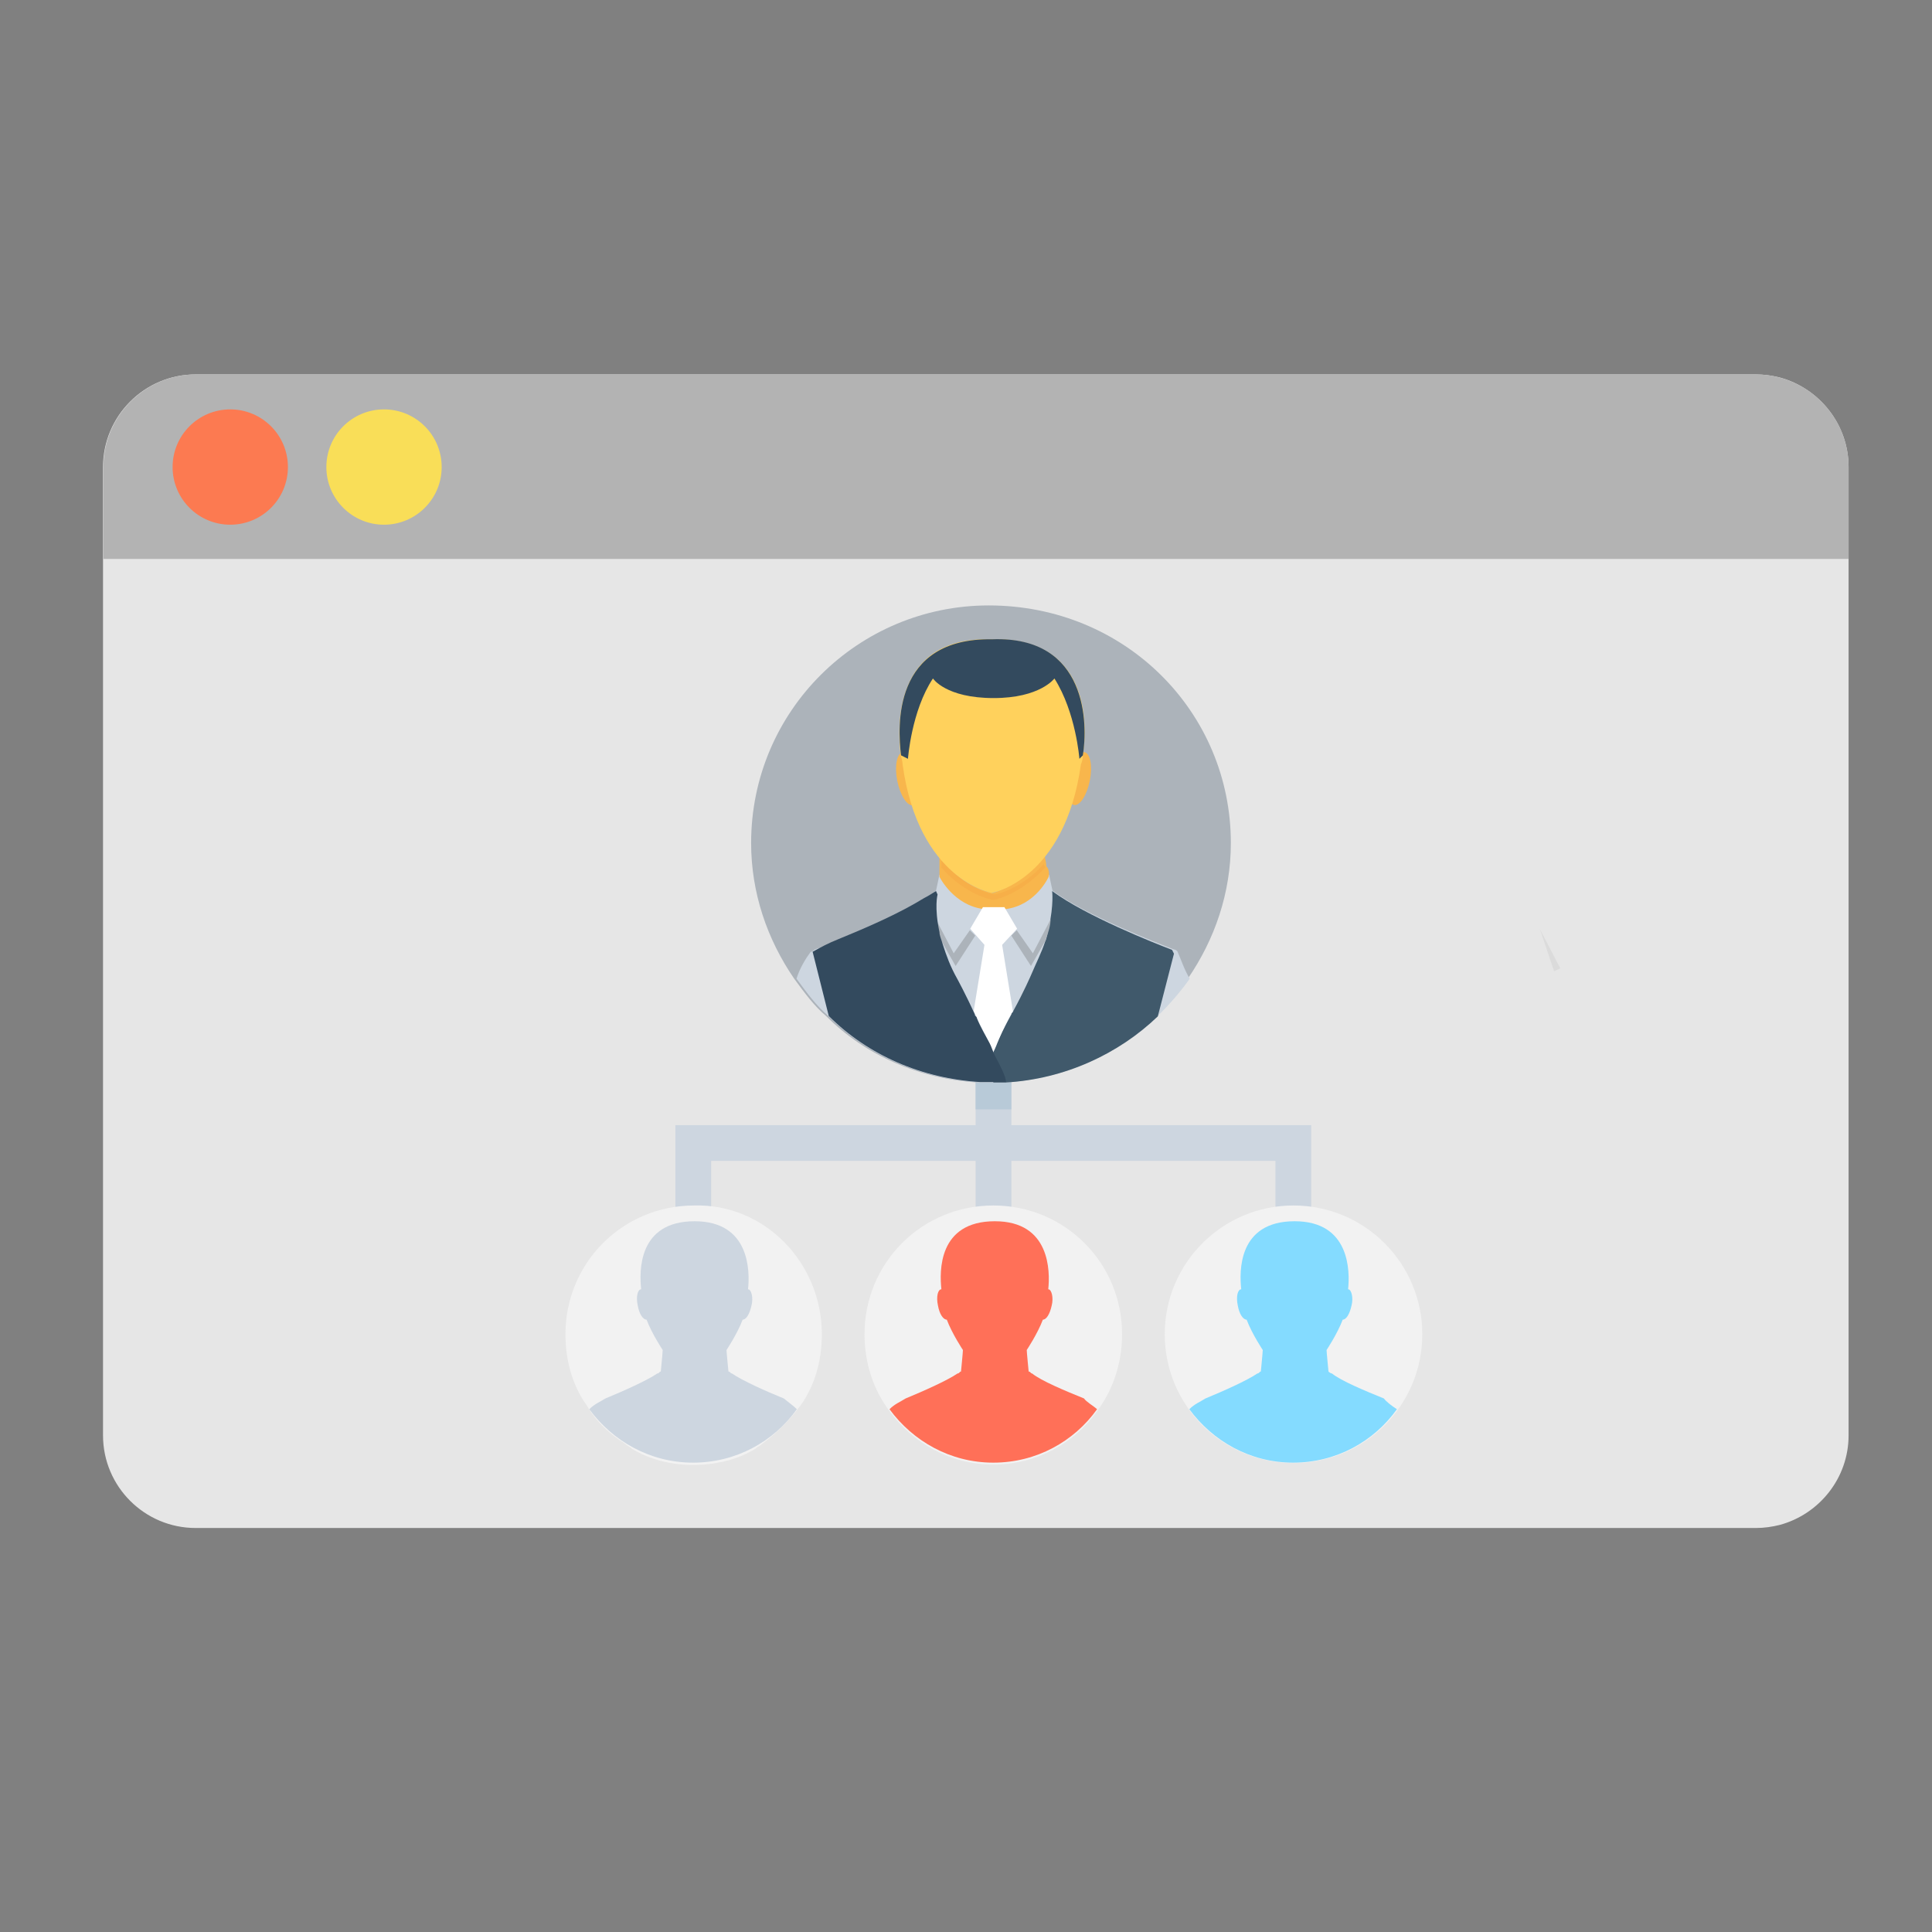 <?xml version="1.0" encoding="utf-8"?>
<!-- Generator: Adobe Illustrator 21.0.0, SVG Export Plug-In . SVG Version: 6.00 Build 0)  -->
<svg version="1.1" id="Layer_1" xmlns="http://www.w3.org/2000/svg" xmlns:xlink="http://www.w3.org/1999/xlink" x="0px" y="0px"
	 viewBox="0 0 502.6 502.6" style="enable-background:new 0 0 502.6 502.6;" xml:space="preserve">
<rect x="0" y="0" width="502.6" height="502.6" fill="#808080" stroke="none"/>
<style type="text/css">
	.st0{fill:#E6E6E6;}
	.st1{fill:#B3B3B3;}
	.st2{fill:#FC7A51;}
	.st3{fill:#F9DE58;}
	.st4{fill:#DBDBDB;}
	.st5{fill:#CDD6E0;}
	.st6{fill:#F2F2F2;}
	.st7{fill:#FF7058;}
	.st8{fill:#84DBFF;}
	.st9{fill:#B8CAD8;}
	.st10{fill:#ACB3BA;}
	.st11{fill:#F8B64C;}
	.st12{fill:#F7AF48;}
	.st13{fill:#FFD15C;}
	.st14{fill:#40596B;}
	.st15{fill:#FFFFFF;}
	.st16{fill:#334A5E;}
</style>
<g>
	<path class="st0" d="M480.9,121.5v251.9c0,11.1-7.6,20.5-17.9,23.3c-2,0.5-4.1,0.8-6.2,0.8H50.9c-13.3,0-24.1-10.8-24.1-24.1V121.5
		c0-13.3,10.8-24.1,24.1-24.1h405.9c2.1,0,4.2,0.3,6.2,0.8C473.3,101,480.9,110.4,480.9,121.5"/>
	<path class="st1" d="M480.9,121.5v23.9h-454v-23.9c0-13.3,10.8-24.1,24.1-24.1h405.9C470.1,97.5,480.9,108.2,480.9,121.5"/>
	<circle class="st2" cx="59.9" cy="121.5" r="15"/>
	<circle class="st3" cx="99.9" cy="121.5" r="15"/>
	<path class="st4" d="M404.3,252.7c0.5-0.3,1-0.5,1.6-0.8l-5.3-10.2"/>
</g>
<polygon class="st5" points="341.1,292.7 341.1,317.8 331.8,317.8 331.8,302 263.1,302 263.1,315.9 253.8,315.9 253.8,302 185,302 
	185,317.8 175.7,317.8 175.7,292.7 253.8,292.7 253.8,278.8 263.1,278.8 263.1,292.7 "/>
<g>
	<path class="st6" d="M213.8,347.1c0,7-1.9,13.5-5.6,18.6c-2.8,3.7-6,7-9.8,9.8c-0.5,0.5-1.4,0.9-1.9,1.4
		c-4.6,2.8-10.2,4.2-16.3,4.2c-5.6,0-11.2-1.4-15.8-4.2c-0.5-0.5-1.4-0.9-1.9-1.4c-3.7-2.3-7.4-5.6-9.8-9.8
		c-3.7-5.1-5.6-11.6-5.6-18.6c0-18.6,14.9-33.5,33.5-33.5C198.9,313.1,213.8,328.5,213.8,347.1z"/>
	<circle class="st6" cx="336.5" cy="347.1" r="33.5"/>
	<path class="st6" d="M291.9,347.1c0,7.4-2.3,14.4-6.5,20c-6,8.4-15.8,13.9-27,13.9c-11.2,0-20.9-5.6-27-13.9
		c-4.2-5.6-6.5-12.5-6.5-20c0-18.6,14.9-33.5,33.5-33.5S291.9,328.5,291.9,347.1z"/>
</g>
<path class="st7" d="M285.4,366.6c-6,8.4-15.8,13.9-27,13.9c-11.2,0-20.9-5.6-27-13.9c1.4-1.4,2.8-1.9,4.2-2.8
	c4.6-1.9,10.7-4.6,13.5-6.5c0.5,0,0.5-0.5,0.9-0.5c0,0,0.5-5.1,0.5-5.6c0,0-2.8-4.2-4.2-7.9l0,0c-0.9,0-1.9-1.4-2.3-3.7
	c-0.5-2.3,0-4.2,0.9-4.2l0,0c-0.5-4.6-0.9-17.7,13.9-17.7c14.4,0,14.4,13,13.9,17.7l0,0c0.9,0,1.4,2.3,0.9,4.2
	c-0.5,2.3-1.4,3.7-2.3,3.7l0,0c-1.4,3.7-4.2,7.9-4.2,7.9c0,0.5,0.5,5.6,0.5,5.6c0.5,0,0.5,0.5,0.9,0.5c2.3,1.9,8.8,4.6,13.5,6.5
	C282.6,364.7,284.4,365.7,285.4,366.6z"/>
<path class="st5" d="M207.3,366.6c-6,8.4-15.8,13.9-27,13.9c-11.2,0-20.9-5.6-27-13.9c1.4-1.4,2.8-1.9,4.2-2.8
	c4.6-1.9,10.7-4.6,13.5-6.5c0.5,0,0.5-0.5,0.9-0.5c0,0,0.5-5.1,0.5-5.6c0,0-2.8-4.2-4.2-7.9l0,0c-0.9,0-1.9-1.4-2.3-3.7
	c-0.5-2.3,0-4.2,0.9-4.2l0,0c-0.5-4.6-0.9-17.7,13.9-17.7c14.4,0,14.4,13,13.9,17.7l0,0c0.9,0,1.4,2.3,0.9,4.2
	c-0.5,2.3-1.4,3.7-2.3,3.7l0,0c-1.4,3.7-4.2,7.9-4.2,7.9c0,0.5,0.5,5.6,0.5,5.6c0.5,0,0.5,0.5,0.9,0.5c2.8,1.9,8.8,4.6,13.5,6.5
	C205,364.7,206.4,365.7,207.3,366.6z"/>
<path class="st8" d="M363.4,366.6c-6,8.4-15.8,13.9-27,13.9c-11.2,0-20.9-5.6-27-13.9c1.4-1.4,2.8-1.9,4.2-2.8
	c4.6-1.9,10.7-4.6,13.5-6.5c0.5,0,0.5-0.5,0.9-0.5c0,0,0.5-5.1,0.5-5.6c0,0-2.8-4.2-4.2-7.9l0,0c-0.9,0-1.9-1.4-2.3-3.7
	c-0.5-2.3,0-4.2,0.9-4.2l0,0c-0.5-4.6-0.9-17.7,13.9-17.7c14.4,0,14.4,13,13.9,17.7l0,0c0.9,0,1.4,2.3,0.9,4.2
	c-0.5,2.3-1.4,3.7-2.3,3.7l0,0c-1.4,3.7-4.2,7.9-4.2,7.9c0,0.5,0.5,5.6,0.5,5.6s0.5,0.5,0.9,0.5c2.3,1.9,8.8,4.6,13.5,6.5
	C360.7,364.7,362,365.7,363.4,366.6z"/>
<path class="st9" d="M263.1,278.8v9.8c-0.5,0-0.5,0-0.9,0h-0.5c-0.9,0-1.9,0-3.3,0c-1.4,0-2.3,0-3.7,0c-0.5,0-0.9,0-0.9,0v-9.8
	H263.1z"/>
<path class="st10" d="M320.2,219.3c0,13-4.2,25.1-11.2,35.3c-2.3,3.3-5.1,6.5-8.4,9.8c-10.2,9.8-24.2,16.3-39.5,17.2l0,0
	c-0.9,0-2.3,0-3.3,0c-0.9,0-2.3,0-3.3,0c-15.3-0.9-29.3-7-39.5-17.2c-3.3-2.8-5.6-6-8.4-9.8c-7-10.2-11.2-22.3-11.2-35.3
	c0-34.4,27.9-61.8,61.8-61.8C292.8,157.5,320.2,185.3,320.2,219.3z"/>
<g>
	<ellipse transform="matrix(0.981 -0.196 0.196 0.981 -35.132 50.23)" class="st11" cx="236.1" cy="202.5" rx="2.8" ry="7"/>
	<ellipse transform="matrix(0.196 -0.981 0.981 0.196 26.894 438.187)" class="st11" cx="280.7" cy="202.7" rx="7" ry="2.8"/>
</g>
<path class="st5" d="M309.5,254.6c-2.3,3.3-5.1,6.5-8.4,9.8c-10.2,9.8-24.2,16.3-39.5,17.2h-6.5c-15.3-0.9-29.3-7-39.5-17.2
	c-3.3-2.8-5.6-6-8.4-9.8c0.9-2.8,2.3-5.1,3.7-7c0,0,0.5,0,0.9-0.5l0,0l0,0c0.9-0.5,3.3-0.9,5.6-2.3c5.6-2.3,13.5-5.6,20-9.3
	c0.9-0.5,2.3-1.4,3.3-1.9s1.9-1.4,2.8-1.9l0,0l0.9-4.2c0,0,3.7,7.4,11.6,8.4c0.5,0,1.4,0,1.9,0h0.9c0.9,0,1.9,0,2.8,0l0,0
	c0.5,0,0.9,0,1.4-0.5c0.5,0,0.9-0.5,1.4-0.5c0.9-0.5,1.4-0.5,1.9-0.9c0.5,0,0.9-0.5,1.4-0.9c0.9-0.5,1.4-0.9,1.9-1.4
	c0.9-0.9,1.4-1.4,1.9-1.9c0.9-1.4,1.4-2.3,1.4-2.3l0.9,4.2c8.8,6.5,27,13.5,31.6,15.3c0.5,0,0.9,0.5,0.9,0.5
	C307.2,249.5,308.1,252.3,309.5,254.6z"/>
<path class="st10" d="M244.9,244.8l3.7,6.5l5.1-7.9l-1.4-1.4l-4.2,6l-4.6-8.8C244,240.6,244,242.5,244.9,244.8z"/>
<path class="st11" d="M272.8,228.1c0,0-3.3,7.4-11.2,8.4c-0.9,0-1.9,0-2.8,0c-0.9,0-1.9,0-2.8,0c-7.9-0.9-11.6-8.4-11.6-8.4
	s0-1.4,0-2.8c0-0.9,0-1.4,0-2.3c6.5,8.4,13.9,9.3,13.9,9.3s7-1.8,13.5-9.7c0,0.5,0.4,1.8,0.4,2.8
	C273.2,226.2,272.8,228.1,272.8,228.1z"/>
<path class="st12" d="M271.9,225.7c-6.5,7-13,8.4-13.5,8.4l0,0l0,0c-0.5,0-7.4-1.4-13.5-8.4c0-0.9,0-1.4,0-2.3
	c6.5,8.4,13.9,9.3,13.9,9.3c-1.4,0.3,6.8-0.8,13.1-8.4C271,225.2,271.9,224.8,271.9,225.7z"/>
<path class="st13" d="M281.7,196.5c0,1.4-0.5,2.3-0.5,2.3C277,229,258,232.3,258,232.3s-19.1-3.3-23.2-33.5c0,0,0-0.9-0.5-2.3l0,0
	c-0.9-7.4-1.9-30.7,23.2-30.2C283.5,165.4,283,188.6,281.7,196.5z"/>
<path class="st14" d="M305.4,248.1l-4.2,16.3c-10.2,9.8-24.2,16.3-39.5,17.2h-3.3v-7.9c0.5-0.9,0.9-1.9,1.4-3.3
	c0.9-2.3,2.3-4.6,3.3-6.5c0-0.5,0.5-0.5,0.5-0.9c2.8-5.1,4.6-9.3,4.6-9.3c1.4-3.3,2.8-6,3.7-8.8c0.5-0.9,0.5-2.3,0.9-3.3
	c1.4-6.5,0.9-9.8,0.9-9.8l0,0c8.8,6.5,26.5,13.5,31.2,15.3L305.4,248.1z"/>
<path class="st10" d="M271.9,244.8l-3.7,6.5l-5.1-7.9l1.4-1.4l4.2,6l4.6-8.8C273.3,240.6,272.8,242.5,271.9,244.8z"/>
<path class="st15" d="M260.7,245.8l2.8,17.2c-1.9,3.3-3.7,7.4-5.1,10.7c-1.4-3.3-3.7-7.4-5.1-10.7l2.8-17.2l-3.7-4.2l3.3-5.6l0,0
	c0.9,0,1.9,0,2.8,0c0.9,0,1.9,0,2.8,0l0,0l3.3,5.6L260.7,245.8z"/>
<g>
	<path class="st16" d="M261.7,281.5L261.7,281.5h-3.3c-0.9,0-2.3,0-3.3,0c-15.3-0.9-29.3-7-39.5-17.2l-4.2-16.7l0.9-0.5l0,0l0,0
		c0.9-0.5,3.3-1.8,5.6-2.7c5.6-2.3,13.5-5.6,20-9.3c0.9-0.5,2.3-1.4,3.3-1.9c0.9-0.5,1.4-0.9,2.3-1.4l0.4,0.9c0,0-0.9,3.3,0.5,9.8
		c0,0.9,0.5,1.9,0.9,3.3c0.9,2.8,1.9,5.6,3.7,8.8c0,0,2.3,4.2,4.6,9.3c0,0.5,0.5,0.5,0.5,0.9c0.9,2.3,2.3,4.6,3.3,6.5
		c0.5,0.9,0.9,2.3,1.4,3.3C260.3,277.4,261.7,280.1,261.7,281.5z"/>
	<path class="st16" d="M281.7,196.5l-0.9,0.9c0,0-0.9-12.1-6.5-20.9c0,0-3.7,5.1-15.8,5.1c-12.5,0-15.8-5.1-15.8-5.1
		c-5.6,8.4-6.5,20.9-6.5,20.9l-1.8-0.9l0,0c-0.9-7.4-2.3-30.6,23.7-30.2C283.1,165.4,283,188.6,281.7,196.5z"/>
</g>
</svg>
